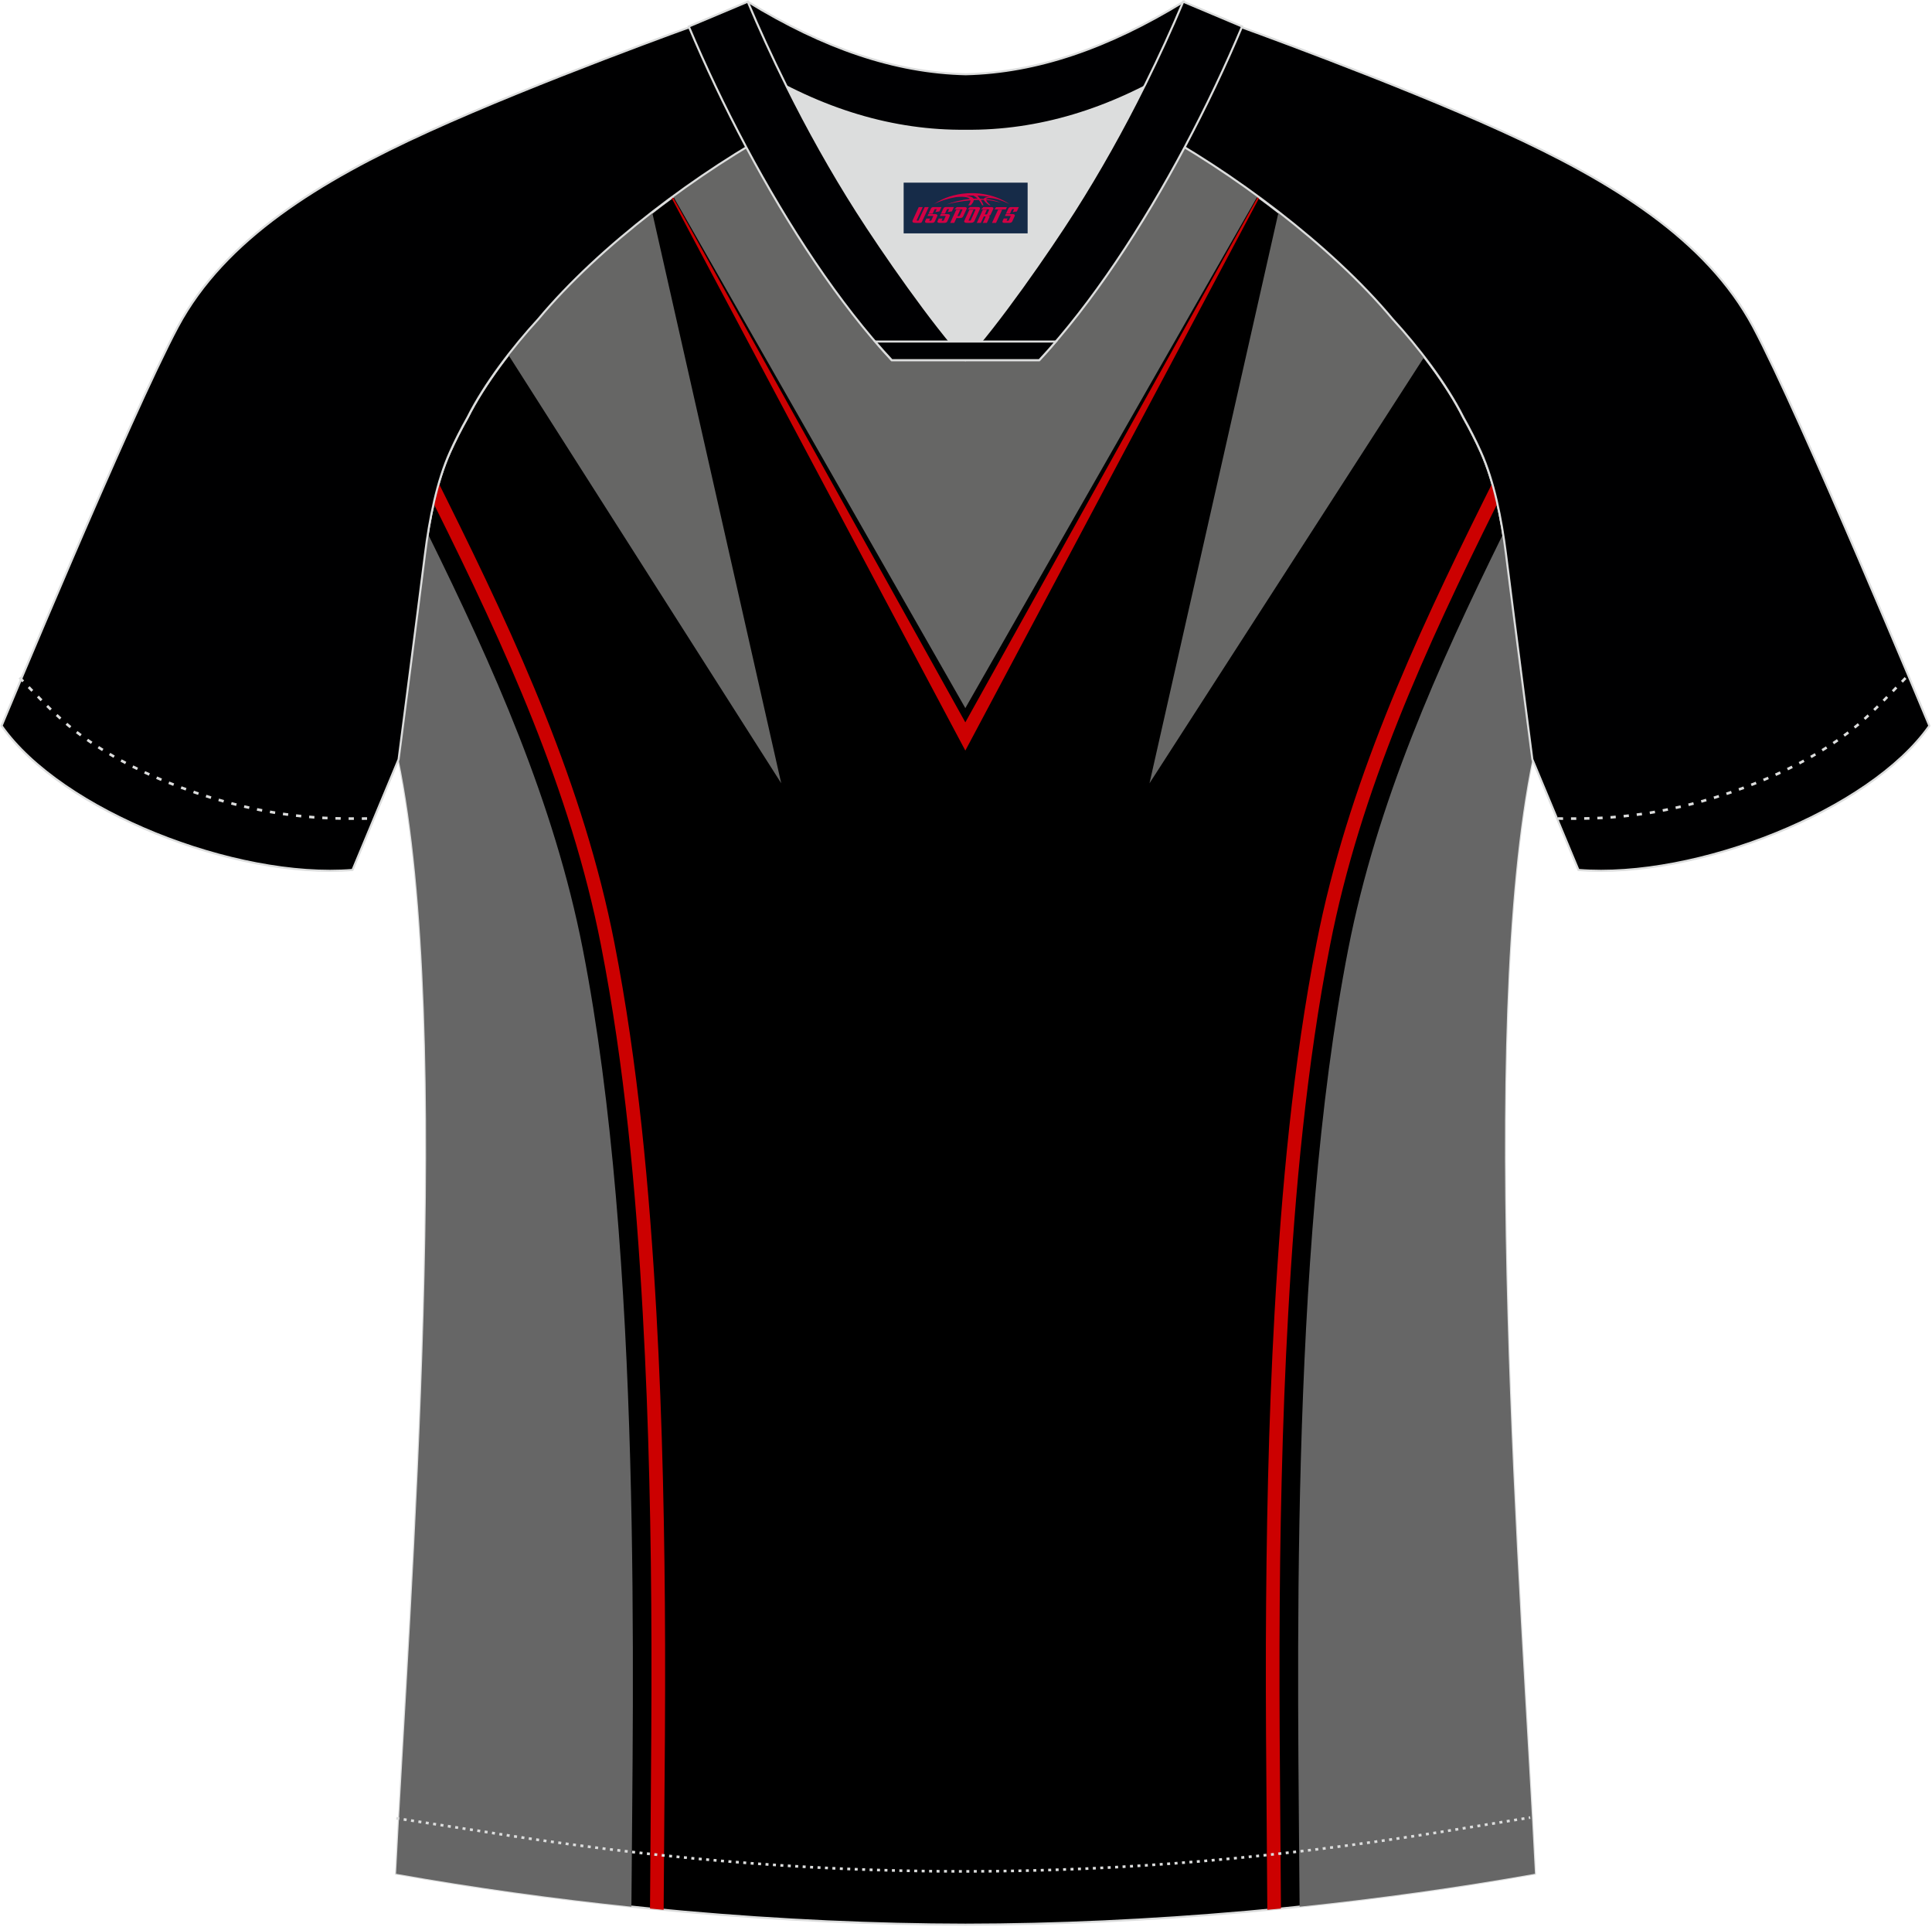 <?xml version="1.0" encoding="utf-8"?>
<!-- Generator: Adobe Illustrator 22.0.0, SVG Export Plug-In . SVG Version: 6.00 Build 0)  -->
<svg xmlns="http://www.w3.org/2000/svg" xmlns:xlink="http://www.w3.org/1999/xlink" version="1.1" id="图层_1" x="0px" y="0px" width="374px" height="373px" viewBox="0 0 374 373" enable-background="new 0 0 374 373" xml:space="preserve">
<g>
	<path stroke="#DCDDDD" stroke-width="0.4" stroke-miterlimit="22.926" d="M291.55,107.27c1.27,10.18,4.85,37.71,5.1,39.69   c-10.86,52.55-2.19,162.18,0.49,215.68c-36.81,6.53-75.42,9.83-110.24,9.86c-34.82-0.04-73.43-3.33-110.24-9.86   c2.68-53.5,11.35-163.13,0.49-215.68c0.25-1.98,3.83-29.51,5.1-39.69c0.85-6.78,2.31-14.06,4.84-19.68c1.01-2.25,2.15-4.48,3.4-6.7   c3.26-6.52,8.77-13.67,13.69-19.02c11.2-13.44,29.03-27.03,44.74-35.86c0.96-0.54-1.02-15.4-0.07-15.91   c3.94,3.32,25.19,3.25,30.33,6.12l-2.65,0.68c6.1,2.82,12.98,4.24,19.71,4.26c6.73-0.02-2.73-1.43,3.36-4.26l5.7-2.51   c5.14-2.86,16.2-2.27,20.14-5.59c0.73,0.39-1.95,16.43-1.22,16.84c15.87,8.82,34.04,22.6,45.4,36.23   c4.92,5.36,10.44,12.5,13.7,19.02c1.25,2.22,2.39,4.46,3.4,6.7C289.24,93.22,290.7,100.5,291.55,107.27z"/>
	<g>
		<path fill="#CC0000" d="M84.94,93.56l1.6,3.21c6.78,13.66,13.39,27.48,19.05,41.7c5.67,14.24,10.37,28.82,13.33,43.93    c2.3,11.74,4,23.71,5.3,35.74c1.29,12,2.18,24.06,2.85,35.99c0.59,10.65,1,21.36,1.26,32.1c0.26,10.69,0.39,21.4,0.42,32.11    c0.03,11.63-0.06,23.25-0.16,34.86c-0.04,5.48-0.09,10.96-0.12,16.43c-0.88-0.08-1.76-0.17-2.64-0.25    c0.03-5.41,0.08-10.8,0.12-16.2c0.09-11.61,0.19-23.23,0.16-34.84c-0.03-10.67-0.15-21.36-0.42-32.05    c-0.26-10.65-0.66-21.32-1.26-32.02c-0.66-11.88-1.54-23.89-2.83-35.85c-1.29-11.93-2.98-23.83-5.27-35.51    c-2.93-14.97-7.58-29.4-13.18-43.47c-5.61-14.09-12.19-27.87-18.97-41.51l-0.23-0.47C84.24,96.14,84.57,94.83,84.94,93.56z"/>
		<path fill="#666666" d="M82.82,103.31c12.67,25.72,24.45,52.06,29.98,80.29c11.65,59.54,9.7,141.98,9.43,185.42    c-15.23-1.59-30.55-3.71-45.56-6.37c2.68-53.5,11.35-163.13,0.49-215.68c0.25-1.98,3.83-29.51,5.1-39.69    C82.42,105.97,82.61,104.64,82.82,103.31z"/>
		<path fill="#666665" d="M275.7,69.09l-53.18,82.51L247.5,41.08c8.37,6.48,16.19,13.66,22.13,20.79    C271.61,64.04,273.7,66.5,275.7,69.09L275.7,69.09z M243.42,38.01c-6.38-4.68-12.97-8.91-19.2-12.37    c-0.74-0.41,1.95-16.45,1.22-16.84c-3.94,3.32-15,2.72-20.14,5.59l-5.7,2.51c-6.1,2.82,3.37,4.24-3.36,4.26    c-6.73-0.01-13.61-1.43-19.71-4.26l2.65-0.68c-5.14-2.87-26.38-2.81-30.33-6.12c-0.95,0.51,1.03,15.36,0.07,15.91    c-6.05,3.4-12.4,7.51-18.58,12.04l56.53,99L243.42,38.01L243.42,38.01z M126.26,41.12l24.97,110.47l-52.81-82.9    c1.9-2.44,3.88-4.77,5.76-6.82C110.12,54.76,117.91,47.6,126.26,41.12z"/>
		<polygon fill="#CC0001" points="186.87,145.27 129.99,38.3 130.25,38.12 186.87,139.8 243.52,38.08 243.77,38.27   "/>
		<path fill="#CC0000" d="M288.86,93.56l-1.6,3.21c-6.78,13.66-13.39,27.48-19.05,41.7c-5.67,14.24-10.37,28.82-13.33,43.93    c-2.3,11.74-4,23.71-5.3,35.74c-1.29,12-2.18,24.06-2.85,35.99c-0.6,10.65-1,21.36-1.26,32.1c-0.26,10.69-0.38,21.4-0.42,32.11    c-0.03,11.63,0.06,23.25,0.16,34.86c0.04,5.48,0.09,10.96,0.12,16.43c0.88-0.08,1.76-0.17,2.64-0.25    c-0.03-5.41-0.08-10.8-0.12-16.2c-0.1-11.61-0.19-23.23-0.16-34.84c0.03-10.67,0.15-21.36,0.42-32.05    c0.26-10.65,0.66-21.32,1.26-32.02c0.66-11.88,1.54-23.89,2.84-35.85c1.29-11.93,2.98-23.83,5.27-35.51    c2.93-14.97,7.58-29.4,13.18-43.47c5.61-14.09,12.19-27.87,18.97-41.51l0.23-0.47C289.56,96.14,289.23,94.83,288.86,93.56z"/>
		<path fill="#666666" d="M290.99,103.31c-12.67,25.72-24.45,52.06-29.98,80.29c-11.65,59.54-9.7,141.98-9.43,185.42    c15.23-1.59,30.55-3.71,45.56-6.37c-2.68-53.5-11.34-163.13-0.49-215.68c-0.26-1.98-3.83-29.51-5.1-39.69    C291.39,105.97,291.2,104.64,290.99,103.31z"/>
	</g>
	<path fill="#000001" stroke="#DCDDDD" stroke-width="0.4" stroke-miterlimit="22.926" d="M222,24.33   c7.07-5.95,12.46-12.55,16.99-19.55c0,0,30.63,10.99,51.78,20.61c21.14,9.61,39.53,20.88,48.61,37.85s34.11,77.23,34.11,77.23   c-11.56,16.47-45.26,29.73-67.93,27.9l-8.92-21.4c0,0-3.8-29.24-5.12-39.81c-0.85-6.78-2.31-14.06-4.84-19.68   c-1.01-2.25-2.15-4.48-3.4-6.7c-3.26-6.52-8.77-13.67-13.69-19.02C257.72,47.5,238.36,33.07,222,24.33z"/>
	<path fill="#000001" stroke="#DCDDDD" stroke-width="0.4" stroke-miterlimit="22.926" d="M151.8,24.33   c-7.08-5.95-12.46-12.55-16.99-19.55c0,0-30.63,10.99-51.78,20.61C61.89,35,43.5,46.27,34.42,63.24S0.31,140.47,0.31,140.47   c11.56,16.47,45.25,29.73,67.93,27.9l8.92-21.4c0,0,3.8-29.24,5.12-39.81c0.85-6.78,2.31-14.06,4.84-19.68   c1.01-2.25,2.15-4.48,3.4-6.7c3.26-6.52,8.77-13.67,13.69-19.02C116.09,47.5,135.44,33.07,151.8,24.33z"/>
	<path fill="none" stroke="#DCDDDD" stroke-width="0.51" stroke-miterlimit="22.926" stroke-dasharray="1.02,1.531" d="   M3.78,131.14c2.92,3.02,6.08,6.41,9.27,9.1c10.32,8.74,27.36,15.21,41.6,17.27c5.61,0.81,10.34,0.99,16.71,0.91"/>
	<path fill="none" stroke="#DCDDDD" stroke-width="0.51" stroke-miterlimit="22.926" stroke-dasharray="0.576,0.865" d="   M76.72,351.91c1.31,0.21,15.14,2.3,16.45,2.51c30.89,4.95,61.95,7.77,93.31,7.77c30.85,0,61.41-2.73,91.81-7.53   c1.8-0.28,16.13-2.59,17.93-2.89"/>
	<path fill="none" stroke="#DCDDDD" stroke-width="0.51" stroke-miterlimit="22.926" stroke-dasharray="1.02,1.531" d="   M368.88,131.22c-2.9,3-6.04,6.35-9.19,9.02c-10.32,8.74-27.36,15.21-41.61,17.27c-5.61,0.81-10.34,0.99-16.71,0.91"/>
	<path fill="#000002" stroke="#DCDDDD" stroke-width="0.4" stroke-miterlimit="22.926" d="M145.44,12.89   c13.69,8.44,27.53,12.57,41.51,12.42c13.98,0.15,27.82-3.98,41.51-12.42c1.75-6.97,0.68-12.56,0.68-12.56   c-14.63,8.96-28.42,13.72-42.19,14.04c-13.77-0.31-27.57-5.07-42.2-14.04C144.76,0.32,143.69,5.92,145.44,12.89z"/>
	<path fill="#DCDDDD" d="M218.12,18.43c-10.31,4.7-20.7,6.99-31.17,6.88c-10.47,0.11-20.86-2.17-31.17-6.88   c-1.16-0.53-2.32-1.09-3.48-1.68c4.1,8.24,8.7,16.46,13.6,24.17c4.88,7.67,14.79,21.97,21.04,28.72l-0.04,0.06   c6.25-6.75,16.16-21.05,21.04-28.72c4.91-7.71,9.5-15.93,13.6-24.17l0.02-0.04C220.42,17.35,219.27,17.9,218.12,18.43z"/>
	<path fill="#000002" stroke="#DCDDDD" stroke-width="0.4" stroke-miterlimit="22.926" d="M152.12,16.4   c-2.68-5.4-5.15-10.81-7.37-16.07l-11.41,4.8c3.2,7.6,6.93,15.49,11.06,23.25c8.22,15.44,18,30.33,28.21,41.32h14.28l0.04-0.06   c-6.25-6.75-16.16-21.05-21.04-28.72c-4.91-7.71-9.5-15.93-13.6-24.17C152.24,16.63,152.18,16.51,152.12,16.4z"/>
	<path fill="#000002" stroke="#DCDDDD" stroke-width="0.4" stroke-miterlimit="22.926" d="M221.68,16.4   c2.68-5.4,5.16-10.81,7.37-16.07l11.4,4.8c-3.2,7.6-6.93,15.49-11.06,23.25c-8.22,15.44-18,30.33-28.21,41.32h-14.29l-0.04-0.06   c6.25-6.75,16.16-21.05,21.04-28.72c4.91-7.71,9.5-15.93,13.6-24.17C221.57,16.63,221.62,16.51,221.68,16.4z"/>
	<path fill="#000002" stroke="#DCDDDD" stroke-width="0.4" stroke-miterlimit="22.926" d="M186.9,69.7h14.29   c1.08-1.16,2.15-2.36,3.21-3.6h-14.38h-0.09h-6.05h-14.47c1.07,1.24,2.14,2.44,3.22,3.6H186.9z"/>
	
</g>
<g id="tag_logo">
	<rect y="35.35" fill="#162B48" width="24" height="9.818" x="174.93"/>
	<g>
		<path fill="#D30044" d="M190.89,38.54l0.005-0.011c0.131-0.311,1.085-0.262,2.351,0.071c0.715,0.24,1.44,0.54,2.193,0.9    c-0.218-0.147-0.447-0.289-0.682-0.42l0.011,0.005l-0.011-0.005c-1.478-0.845-3.218-1.418-5.1-1.62    c-1.282-0.115-1.658-0.082-2.411-0.055c-2.449,0.142-4.68,0.905-6.458,2.095c1.26-0.638,2.722-1.075,4.195-1.336    c1.467-0.18,2.476-0.033,2.771,0.344c-1.691,0.175-3.469,0.633-4.555,1.075c1.156-0.338,2.967-0.665,4.647-0.813    c0.016,0.251-0.115,0.567-0.415,0.96h0.475c0.376-0.382,0.584-0.725,0.595-1.004c0.333-0.022,0.66-0.033,0.971-0.033    C189.72,38.98,189.93,39.33,190.13,39.72h0.262c-0.125-0.344-0.295-0.687-0.518-1.036c0.207,0,0.393,0.005,0.567,0.011    c0.104,0.267,0.496,0.66,1.058,1.025h0.245c-0.442-0.365-0.753-0.753-0.835-1.004c1.047,0.065,1.696,0.224,2.885,0.513    C192.71,38.8,191.97,38.63,190.89,38.54z M188.45,38.45c-0.164-0.295-0.655-0.485-1.402-0.551    c0.464-0.033,0.922-0.055,1.364-0.055c0.311,0.147,0.589,0.344,0.84,0.589C188.99,38.43,188.72,38.44,188.45,38.45z M190.43,38.5c-0.224-0.016-0.458-0.027-0.715-0.044c-0.147-0.202-0.311-0.398-0.502-0.6c0.082,0,0.164,0.005,0.24,0.011    c0.72,0.033,1.429,0.125,2.138,0.273C190.92,38.1,190.54,38.26,190.43,38.5z"/>
		<path fill="#D30044" d="M177.85,40.08L176.68,42.63C176.5,43,176.77,43.14,177.25,43.14l0.873,0.005    c0.115,0,0.251-0.049,0.327-0.175l1.342-2.891H179.01L177.79,42.71H177.62c-0.147,0-0.185-0.033-0.147-0.125l1.156-2.504H177.85L177.85,40.08z M179.71,41.43h1.271c0.36,0,0.584,0.125,0.442,0.425L180.95,42.89C180.85,43.11,180.58,43.14,180.35,43.14H179.43c-0.267,0-0.442-0.136-0.349-0.333l0.235-0.513h0.742L179.88,42.67C179.86,42.72,179.9,42.73,179.96,42.73h0.18    c0.082,0,0.125-0.016,0.147-0.071l0.376-0.813c0.011-0.022,0.011-0.044-0.055-0.044H179.54L179.71,41.43L179.71,41.43z M180.53,41.36h-0.78l0.475-1.025c0.098-0.218,0.338-0.256,0.578-0.256H182.25L181.86,40.92L181.08,41.04l0.262-0.562H181.05c-0.082,0-0.12,0.016-0.147,0.071L180.53,41.36L180.53,41.36z M182.12,41.43L181.95,41.8h1.069c0.06,0,0.06,0.016,0.049,0.044    L182.69,42.66C182.67,42.71,182.63,42.73,182.55,42.73H182.37c-0.055,0-0.104-0.011-0.082-0.06l0.175-0.376H181.72L181.49,42.81C181.39,43,181.57,43.14,181.84,43.14h0.916c0.24,0,0.502-0.033,0.605-0.251l0.475-1.031c0.142-0.3-0.082-0.425-0.442-0.425H182.12L182.12,41.43z M182.93,41.36l0.371-0.818c0.022-0.055,0.06-0.071,0.147-0.071h0.295L183.48,41.03l0.791-0.115l0.387-0.845H183.21c-0.24,0-0.48,0.038-0.578,0.256L182.16,41.36L182.93,41.36L182.93,41.36z M185.33,41.82h0.278c0.087,0,0.153-0.022,0.202-0.115    l0.496-1.075c0.033-0.076-0.011-0.12-0.125-0.12H184.78l0.431-0.431h1.522c0.355,0,0.485,0.153,0.393,0.355l-0.676,1.445    c-0.06,0.125-0.175,0.333-0.644,0.327l-0.649-0.005L184.72,43.14H183.94l1.178-2.558h0.785L185.33,41.82L185.33,41.82z     M187.92,42.63c-0.022,0.049-0.06,0.076-0.142,0.076h-0.191c-0.082,0-0.109-0.027-0.082-0.076l0.944-2.051h-0.785l-0.987,2.138    c-0.125,0.273,0.115,0.415,0.453,0.415h0.72c0.327,0,0.649-0.071,0.769-0.322l1.085-2.384c0.093-0.202-0.06-0.355-0.415-0.355    h-1.533l-0.431,0.431h1.38c0.115,0,0.164,0.033,0.131,0.104L187.92,42.63L187.92,42.63z M190.64,41.5h0.278    c0.087,0,0.158-0.022,0.202-0.115l0.344-0.753c0.033-0.076-0.011-0.12-0.125-0.12h-1.402l0.425-0.431h1.527    c0.355,0,0.485,0.153,0.393,0.355l-0.529,1.124c-0.044,0.093-0.147,0.18-0.393,0.18c0.224,0.011,0.256,0.158,0.175,0.327    l-0.496,1.075h-0.785l0.54-1.167c0.022-0.055-0.005-0.087-0.104-0.087h-0.235L189.87,43.14h-0.785l1.178-2.558h0.785L190.64,41.5L190.64,41.5z M193.21,40.59L192.03,43.14h0.785l1.184-2.558H193.21L193.21,40.59z M194.72,40.52l0.202-0.431h-2.1l-0.295,0.431    H194.72L194.72,40.52z M194.7,41.43h1.271c0.36,0,0.584,0.125,0.442,0.425l-0.475,1.031c-0.104,0.218-0.371,0.251-0.605,0.251    h-0.916c-0.267,0-0.442-0.136-0.349-0.333l0.235-0.513h0.742L194.87,42.67c-0.022,0.049,0.022,0.06,0.082,0.06h0.18    c0.082,0,0.125-0.016,0.147-0.071l0.376-0.813c0.011-0.022,0.011-0.044-0.049-0.044h-1.069L194.7,41.43L194.7,41.43z     M195.51,41.36H194.73l0.475-1.025c0.098-0.218,0.338-0.256,0.578-0.256h1.451l-0.387,0.845l-0.791,0.115l0.262-0.562h-0.295    c-0.082,0-0.12,0.016-0.147,0.071L195.51,41.36z"/>
	</g>
</g>
</svg>